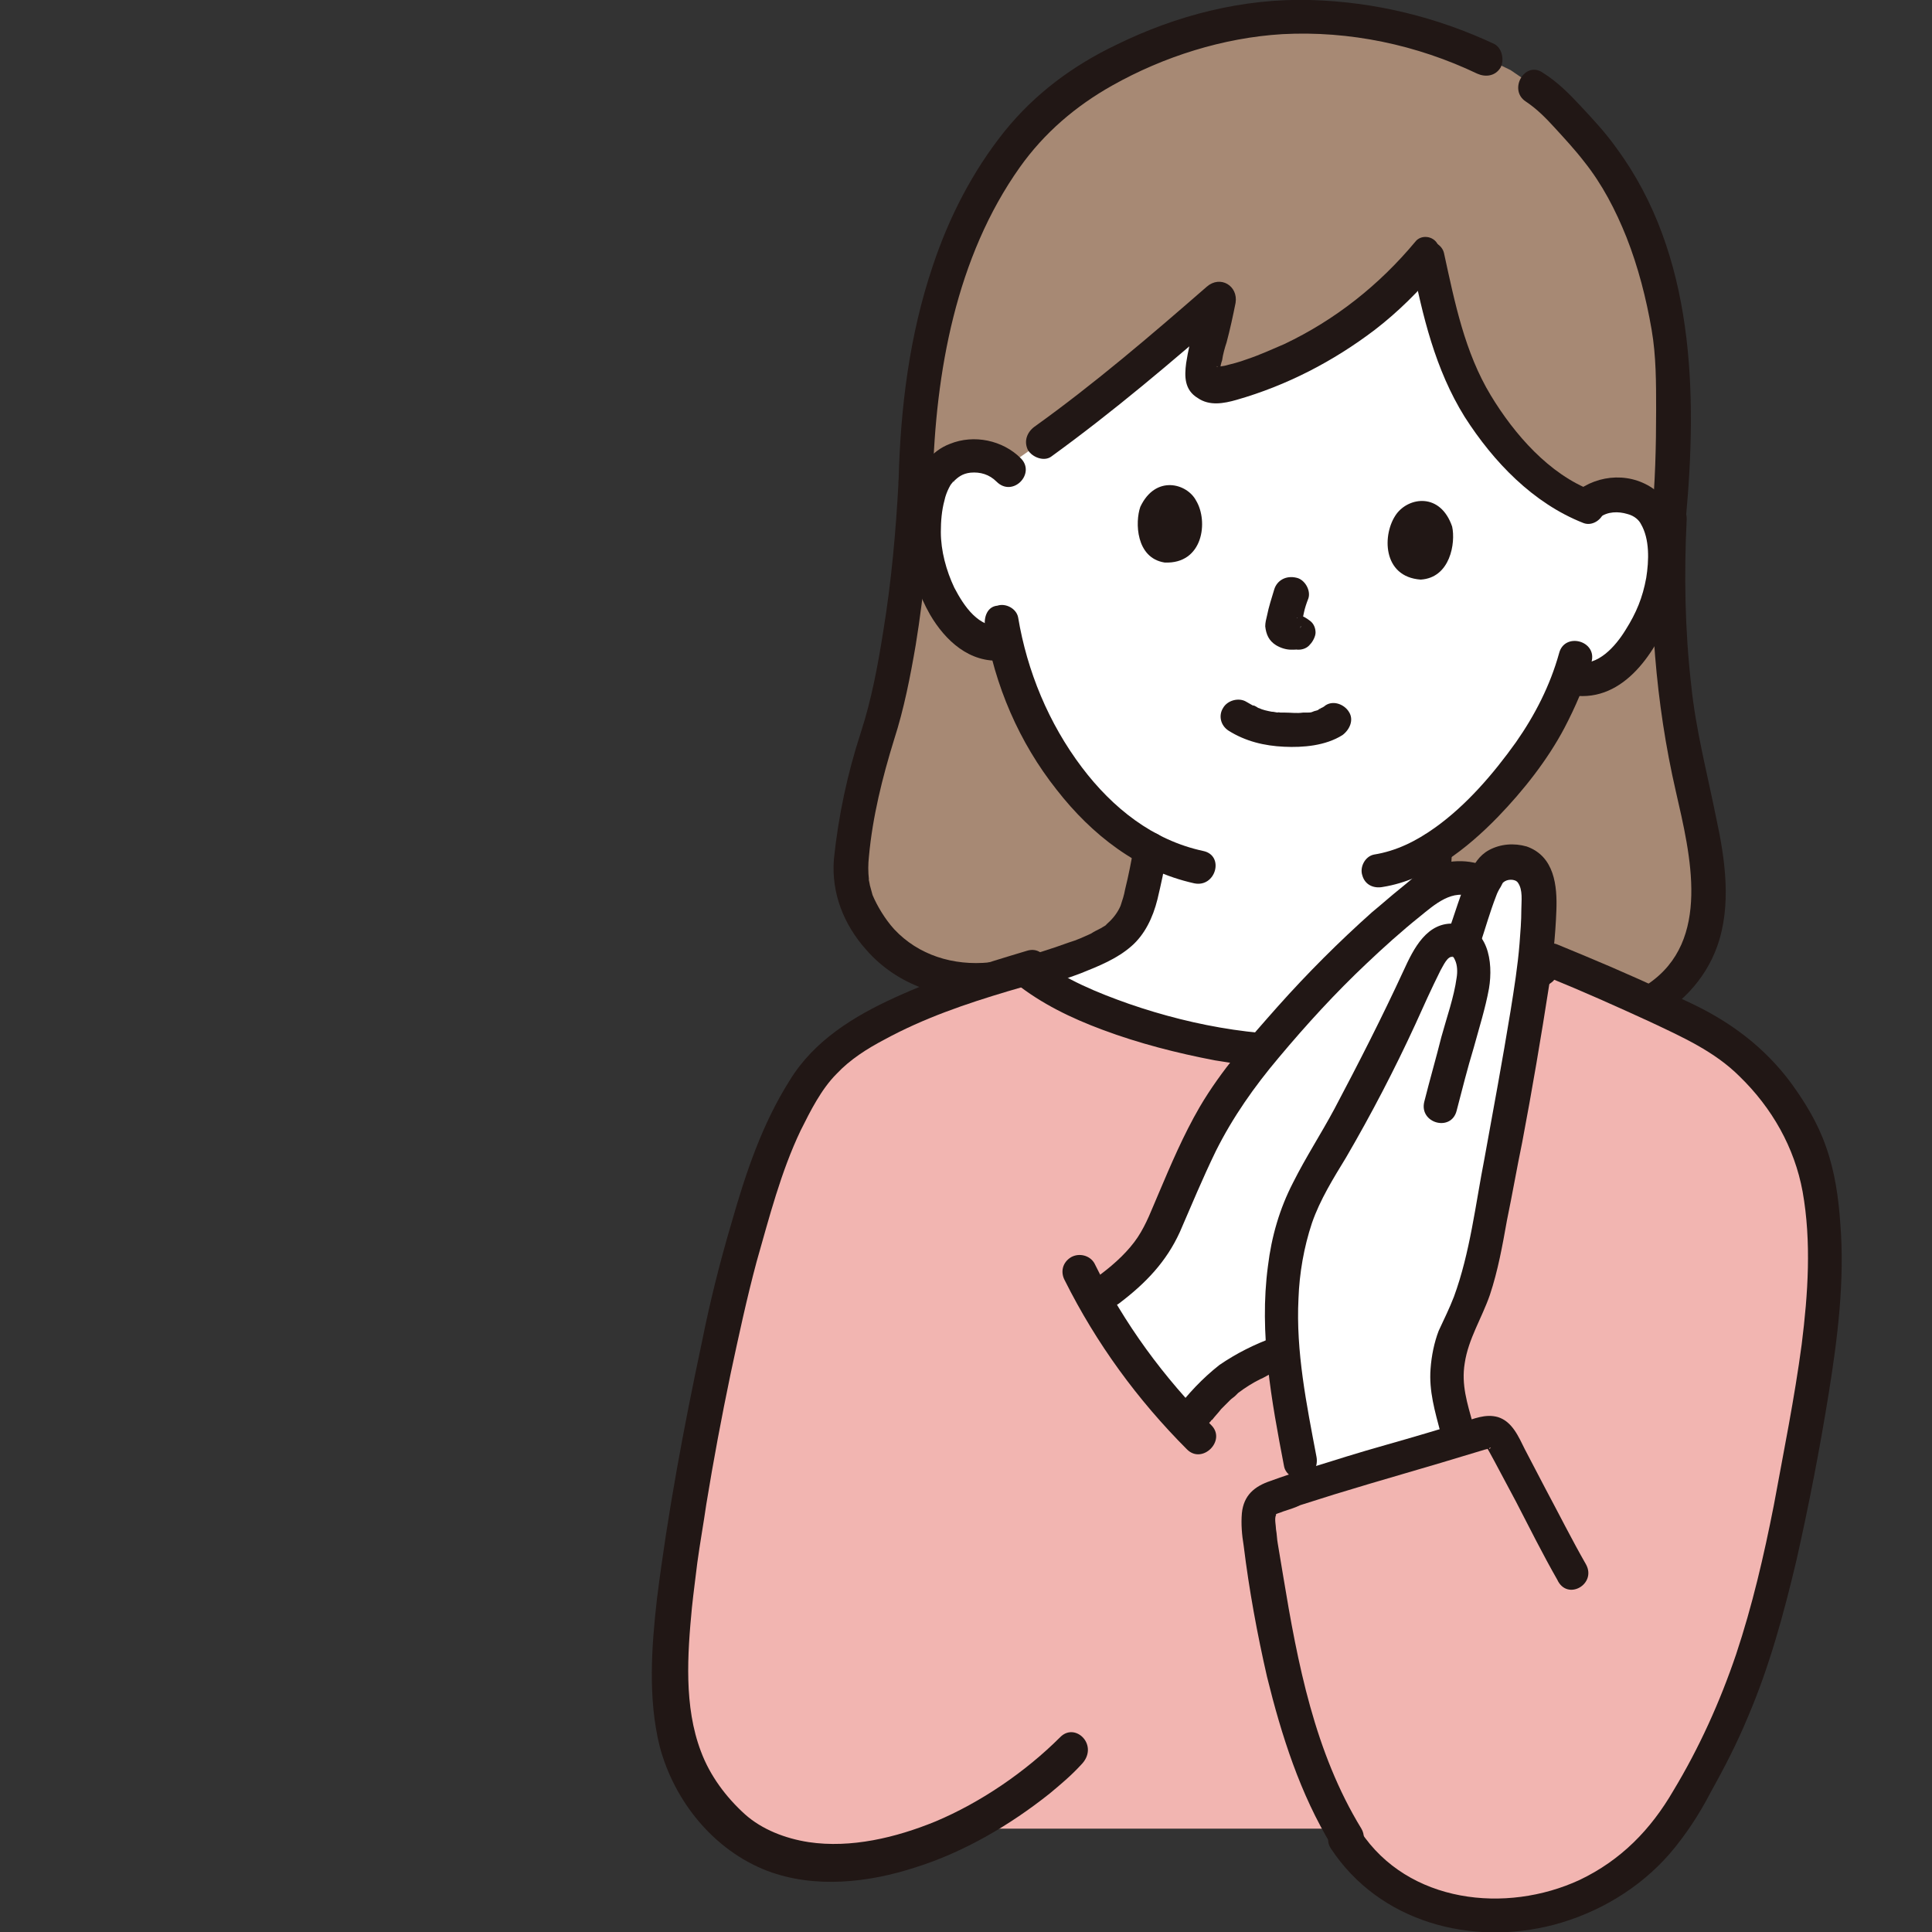 <?xml version="1.0" encoding="utf-8"?>
<!-- Generator: Adobe Illustrator 25.0.1, SVG Export Plug-In . SVG Version: 6.00 Build 0)  -->
<svg version="1.1" id="レイヤー_1" xmlns="http://www.w3.org/2000/svg" xmlns:xlink="http://www.w3.org/1999/xlink" x="0px"
	 y="0px" viewBox="0 0 215 215" style="enable-background:new 0 0 215 215;" xml:space="preserve">
<rect x="0" y="0" width="215" height="215" fill="#333333" stroke="none"/>
<style type="text/css">
	.st0{fill:#A78974;}
	.st1{fill:#FFFFFF;}
	.st2{fill:#211715;}
	.st3{fill:#F2B5B1;}
</style>
<g>
	<g>
		<path class="st0" d="M172.2,112.5c6.5,2.8,14.5-0.9,17-7.4c2.1-5.3,0.3-12.5-1-18.1c-2.3-9.6-2.8-19.3-2.4-29.2
			c0.5-5.7,0.5-12.4,0.5-15.3c-0.1-9.8-3.9-21-9.9-27.5c-2.4-2.6-3.2-3.8-5.6-5.4c0,0-1.4-0.9-2.7-1.8c-1.4-0.7-2.8-1.3-2.8-1.3
			C160.2,4.1,154.8,2.4,147,2c-12.7-0.7-24.4,5.2-29.7,9.7c-8.8,7.5-14.9,21.8-15.4,41.9c-0.8,13.6-2.5,23.4-4.4,28.9
			c-1.3,3.8-2.6,10.1-2.8,13.9c-0.4,5.6,5.5,13.8,15.4,12.8L172.2,112.5z"/>
	</g>
	<g>
		<path class="st1" d="M127.2,40.3c0.3-0.3,0.7-0.6,1-0.8c2.5-2.1,5-4.3,7.5-6.4c-0.4,2.1-1.5,5.7-1.7,7.9c-0.1,0.9,0.1,1.2,0.7,1.6
			c0.5,0.2,1.3,0.2,1.8,0c8.9-2.3,16.5-7.4,22.4-14.4c0.9,4.6,2.3,10.3,3.5,13.1c3.2,7,9,13,14.3,15c1.1-0.9,2.5-1.2,3.7-1.1
			c2.6,0.3,3.6,1.7,4,2.6c1.3,2.6,0.9,7.1-0.2,9.9c-0.8,2-2.1,4.9-4.9,7c-1.2,0.8-2.8,1.3-4.4,1c0,0-0.1,0-0.4-0.1
			c-0.6,1.6-1.3,3.1-1.7,3.9c-1.1,2.6-6.5,10.8-13.2,15c-0.2,1.4-0.3,5.5,0,6.5c0.5,1.3,1.1,2.4,2.2,3.2c1.8,1.5,5.7,3,9,4.2
			c-8.8,6.7-18.1,9.4-28.8,8.7c-10.4-0.7-21.7-4.2-27.4-8.6c3.4-1,7.8-2.5,9.8-4.1c1.1-0.9,1.7-1.9,2.2-3.2c0.4-1,1.2-4.9,1.4-6.4
			c0,0,0-0.1,0-0.2c-3.6-1.9-6.8-4.8-9.7-8.8c-3.6-4.8-5.5-10-6.4-14.1c-1.7,0.3-3.4-0.4-4.6-1.4c-2.5-2.4-3.5-5.5-4-7.5
			c-0.8-2.9-0.6-7.4,1-9.8c0.5-0.8,1.7-2.1,4.3-2.1c1,0,2.2,0.4,3.1,1.2C116.7,48.8,122,44.6,127.2,40.3z"/>
	</g>
	<path class="st2" d="M173.5,72.7c-1,3.6-2.7,6.9-4.8,9.9c-2.5,3.5-5.5,7-9,9.5c-2.1,1.5-4.3,2.6-6.8,3c-1,0.2-1.6,1.4-1.3,2.3
		c0.3,1.1,1.3,1.5,2.3,1.3c5-0.8,9.4-4.3,12.8-7.8c2.8-2.9,5.5-6.3,7.4-9.9c1.2-2.3,2.3-4.8,3-7.3C177.8,71.3,174.1,70.3,173.5,72.7
		L173.5,72.7z"/>
	<path class="st2" d="M141.8,65.6c-0.3,1-0.6,1.9-0.8,2.9c-0.1,0.4-0.2,0.8-0.2,1.2c0.1,0.9,0.4,1.6,1.2,2.1
		c0.5,0.3,1.1,0.5,1.7,0.5c0.4,0,0.7,0,1.1-0.1c-0.2,0-0.3,0-0.5,0.1c0.1,0,0.1,0,0.2,0c0.5,0,1-0.2,1.3-0.6
		c0.3-0.3,0.6-0.9,0.6-1.3c0-0.5-0.2-1-0.6-1.3c-0.4-0.3-0.8-0.6-1.3-0.6c-0.3,0-0.5,0.1-0.8,0.1c0.2,0,0.3,0,0.5-0.1
		c-0.2,0-0.3,0-0.5,0c0.2,0,0.3,0,0.5,0.1c-0.1,0-0.2-0.1-0.3-0.1c0.2,0.1,0.3,0.1,0.5,0.2c-0.1-0.1-0.3-0.1-0.4-0.2
		c0.1,0.1,0.3,0.2,0.4,0.3c0,0-0.1,0-0.1-0.1c0.1,0.1,0.2,0.3,0.3,0.4c0,0-0.1-0.1-0.1-0.1c0.1,0.2,0.1,0.3,0.2,0.5
		c0-0.1,0-0.1,0-0.2c0,0.2,0,0.3,0.1,0.5c0-0.1,0-0.3,0-0.4c0,0.2,0,0.3-0.1,0.5c0.1-0.6,0.3-1.1,0.4-1.7c0.1-0.5,0.3-1.1,0.5-1.6
		c0.3-0.9-0.4-2.1-1.3-2.3C143.1,64,142.1,64.6,141.8,65.6L141.8,65.6z"/>
	<g>
		<path class="st2" d="M126.9,56.4c-0.6,1.7-0.5,5.7,2.7,6.2c4.3,0.2,4.9-4.6,3.5-6.9C132.1,53.8,128.6,52.8,126.9,56.4z"/>
	</g>
	<g>
		<path class="st2" d="M161.6,58.6c0.4,1.8-0.2,5.7-3.5,5.9c-4.3-0.3-4.3-5.1-2.7-7.3C156.8,55.3,160.3,54.8,161.6,58.6z"/>
	</g>
	<path class="st2" d="M136.7,81.3c1.9,1.2,4,1.7,6.2,1.8c2.1,0.1,4.6-0.1,6.5-1.3c0.8-0.6,1.3-1.7,0.7-2.6c-0.5-0.8-1.7-1.3-2.6-0.7
		c-0.2,0.2-0.5,0.3-0.7,0.4c-0.3,0.2,0.4-0.2,0.1,0c-0.1,0-0.2,0.1-0.2,0.1c-0.2,0.1-0.4,0.1-0.6,0.2c-0.2,0.1-0.4,0.1-0.6,0.1
		c-0.1,0-0.5,0-0.1,0c-0.1,0-0.3,0-0.4,0c-0.7,0.1-1.3,0-2,0c-0.2,0-0.3,0-0.5,0c0,0-0.6-0.1-0.2,0c-0.3,0-0.5-0.1-0.8-0.1
		c-0.5-0.1-1-0.2-1.4-0.4c-0.1,0-0.2-0.1-0.3-0.1c-0.2-0.1,0.4,0.2,0.1,0c-0.2-0.1-0.3-0.2-0.5-0.2c-0.2-0.1-0.5-0.3-0.7-0.4
		c-0.8-0.5-2.1-0.2-2.6,0.7C135.6,79.6,135.8,80.7,136.7,81.3L136.7,81.3z"/>
	<path class="st2" d="M178,57.6c0.9-0.7,2.1-0.7,3.1-0.4c0.8,0.2,1.3,0.7,1.5,1.1c1,1.7,0.9,4.1,0.6,6c-0.4,2.2-1.1,3.9-2.3,5.8
		c-1.1,1.8-3.1,4.1-5.4,3.6c-1-0.2-2,0.3-2.3,1.3c-0.3,0.9,0.3,2.1,1.3,2.3c5.9,1.2,9.6-4.4,11.5-9.2c1-2.4,1.3-5.1,1-7.7
		c-0.2-2.1-0.9-4.3-2.6-5.7c-2.7-2.2-6.5-2-9.1,0.1c-0.8,0.6-0.7,2,0,2.7C176.1,58.4,177.2,58.3,178,57.6L178,57.6z"/>
	<path class="st2" d="M113.6,51c-2-2-5.2-2.7-7.9-1.6c-2.1,0.8-3.3,2.6-4,4.6c-1.6,4.6-0.6,10.2,1.8,14.4c1.7,2.9,4.4,5.4,8,5.1
		c1-0.1,1.9-0.8,1.9-1.9c0-1-0.9-2-1.9-1.9c-2.6,0.2-4.2-2.2-5.3-4.3c-0.9-1.9-1.5-4.1-1.5-6.2c0-1.2,0.1-2.4,0.4-3.5
		c0.1-0.5,0.3-1,0.5-1.4c0.1-0.2,0.2-0.4,0.4-0.6c0-0.1,0.1-0.1,0.2-0.2c-0.1,0.2-0.1,0.2-0.1,0.1c0.5-0.5,1-0.9,1.9-1
		c1.1-0.1,2.1,0.2,2.9,1C112.7,55.4,115.3,52.7,113.6,51L113.6,51z"/>
	<path class="st2" d="M157.1,29.1c1.2,6,2.6,12,5.9,17.3c3.2,5,7.6,9.6,13.2,11.8c1,0.4,2.1-0.4,2.3-1.3c0.3-1.1-0.4-2-1.3-2.3
		c-4.8-1.8-8.7-6.3-11.3-10.6c-2.9-4.8-4-10.3-5.2-15.8c-0.2-1-1.4-1.6-2.3-1.3C157.4,27,156.9,28.1,157.1,29.1L157.1,29.1z"/>
	<path class="st2" d="M157.5,26.9c-4,4.8-8.9,8.7-14.6,11.4c-1.4,0.6-2.7,1.2-4.2,1.7c-0.8,0.3-1.6,0.5-2.4,0.7
		c-0.1,0-0.5,0.1-0.6,0.1c-0.4,0.2-0.4-0.4,0,0.3c0.1,0.5,0.1,0.6,0.1,0.2c0-0.3,0-0.4,0-0.2c0-0.4,0.1-0.7,0.2-1
		c0.1-0.7,0.3-1.4,0.5-2c0.4-1.5,0.7-2.9,1-4.4c0.3-1.9-1.7-3.1-3.2-1.8c-6.2,5.4-12.5,10.8-19.2,15.6c-0.8,0.6-1.2,1.6-0.7,2.6
		c0.5,0.8,1.8,1.3,2.6,0.7c6.9-5,13.5-10.6,19.9-16.2c-1.1-0.6-2.1-1.2-3.2-1.8c-0.5,2.5-1.3,5-1.7,7.6c-0.2,1.5-0.2,3,1.3,3.9
		c1.3,0.9,2.9,0.6,4.3,0.2c5.6-1.6,10.8-4.3,15.4-7.8c2.6-2,4.9-4.3,7-6.8c0.7-0.8,0.8-1.9,0-2.7C159.5,26.2,158.1,26.1,157.5,26.9
		L157.5,26.9z"/>
	<path class="st2" d="M183.9,57.8c-0.4,10.2,0.3,20.3,2.6,30.3c1.6,7,4,16.6-3.1,21.4c-3.2,2.2-7.1,2.7-10.7,1.2
		c-0.9-0.4-2.1,0.4-2.3,1.3c-0.3,1.1,0.4,1.9,1.3,2.3c7.6,3.1,16.7-1.4,19.4-9c1.6-4.5,0.9-9.6-0.1-14.2c-1-5-2.3-9.9-2.8-14.9
		c-0.7-6.1-0.8-12.3-0.5-18.4C187.8,55.4,184,55.4,183.9,57.8L183.9,57.8z"/>
	<path class="st2" d="M169.8,11.3c1.2,0.8,2.2,1.8,3.2,2.9c1.1,1.2,2.3,2.5,3.3,3.8c2,2.5,3.5,5.4,4.7,8.4c1.3,3.3,2.2,6.8,2.8,10.3
		c0.5,2.9,0.5,5.9,0.5,8.9c0,4.1-0.1,8.2-0.5,12.2c-0.1,1,0.9,1.9,1.9,1.9c1.1,0,1.8-0.9,1.9-1.9c1.3-14,1-29.5-7.7-41.3
		c-1.2-1.7-2.6-3.2-4-4.7c-1.3-1.4-2.6-2.7-4.2-3.7C169.7,6.7,167.8,10,169.8,11.3L169.8,11.3z"/>
	<path class="st2" d="M166.3,4.9c-6.4-3-13.3-4.7-20.5-4.9c-7.5-0.2-14.9,1.7-21.6,5c-4.8,2.3-9,5.4-12.4,9.6c-3.6,4.5-6.2,9.6-8,15
		c-2.6,7.7-3.6,15.8-3.8,23.9c-0.1,2.4,3.7,2.4,3.8,0c0.3-12.1,2.6-24.9,9.7-34.9c2.7-3.8,6.2-6.8,10.3-9.1
		c5.7-3.2,12.3-5.3,18.9-5.7c7.5-0.4,15,1.2,21.7,4.4c0.9,0.4,2,0.3,2.6-0.7C167.4,6.7,167.2,5.4,166.3,4.9L166.3,4.9z"/>
	<path class="st2" d="M100,53.5c-0.3,5.6-0.8,11.2-1.7,16.7c-0.6,3.8-1.3,7.6-2.5,11.3c-1.5,4.6-2.5,9.3-3,14.1
		c-0.3,3.8,1.1,7.3,3.6,10.1c3.4,3.9,8.6,5.7,13.7,5.2c1-0.1,1.9-0.8,1.9-1.9c0-0.9-0.9-2-1.9-1.9c-4,0.4-7.9-0.8-10.6-3.7
		c-1-1.1-1.9-2.6-2.4-3.8c-0.1-0.4-0.2-0.7-0.3-1.1c0-0.1-0.2-0.9-0.1-0.6c-0.1-0.9-0.1-1.7,0-2.6c0.4-4.4,1.5-8.8,2.8-13
		c1.1-3.4,1.8-7,2.4-10.5c1-6.1,1.5-12.2,1.9-18.4C103.9,51.1,100.1,51.1,100,53.5L100,53.5z"/>
	<path class="st2" d="M126.2,94.2c-0.3,1.6-0.6,3.2-1,4.8c-0.1,0.6-0.3,1.2-0.5,1.8c-0.3,0.7-0.8,1.4-1.5,2
		c-0.4,0.4,0.2-0.1-0.2,0.2c-0.2,0.1-0.3,0.2-0.5,0.3c-0.4,0.2-0.8,0.4-1.1,0.6c-0.9,0.4-1.5,0.7-2.5,1c-1.9,0.7-3.9,1.3-5.9,1.9
		c-1,0.3-1.6,1.3-1.3,2.3c0.3,1,1.3,1.6,2.3,1.3c2.1-0.7,4.2-1.3,6.3-2.1c2-0.8,4-1.6,5.6-3c1.5-1.3,2.4-3.2,2.9-5.2
		c0.4-1.7,0.8-3.4,1-5.1c0.2-1-0.3-2-1.3-2.3C127.6,92.7,126.4,93.2,126.2,94.2L126.2,94.2z"/>
	<path class="st2" d="M157.7,94.5c-0.2,1.7-0.3,3.5-0.1,5.2c0.2,2.1,1.2,4.2,2.8,5.5c1.6,1.4,3.6,2.3,5.6,3.1
		c2.1,0.9,4.2,1.6,6.4,2.4c1,0.3,2.1-0.4,2.3-1.3c0.3-1-0.3-2-1.3-2.3c-1.9-0.6-3.9-1.3-5.7-2.1c-0.8-0.3-1.7-0.7-2.5-1.2
		c-0.4-0.2-0.8-0.4-1.2-0.7c-0.2-0.1-0.3-0.2-0.5-0.3c-0.1-0.1-0.5-0.4-0.2-0.1c-0.8-0.7-1.2-1.2-1.6-2.2c0,0.1-0.1-0.2-0.1-0.2
		c0-0.1,0-0.3-0.1-0.4c0.1,0.5,0,0.1,0,0c0-0.2,0-0.4,0-0.6c-0.1-1.6,0-3.2,0.1-4.8c0.1-1-1-1.9-1.9-1.9
		C158.4,92.6,157.8,93.5,157.7,94.5L157.7,94.5z"/>
	<g>
		<path class="st3" d="M163.9,213c5.3,0.5,10.9-0.8,15.7-3.8c4.2-2.7,7-6.6,9.3-10.9c5.7-9.8,8.5-21,10.7-32.1
			c1.6-8.3,3.4-17.1,3.5-25.6c0-5.1-0.4-10.8-2.9-15.3c-2.7-4.8-6.1-8.5-11-11.1c-2.8-1.5-12.2-5.7-16.6-7.4
			c-9.3,7.7-19.2,10.9-30.5,10.1c-10.9-0.7-22.9-4.6-28.2-9.2c-7.9,2.4-19.5,6-23.5,12.2c-4.3,6.7-5.4,11.3-7.6,19
			c-3,10.4-7.2,33.8-7.8,41.9c-0.4,5.1-0.5,10.5,1.5,15.2c1.3,3.2,3.8,6.5,6.7,8.4c8,5.1,18.6,1.6,23.6-0.9c0,0,21.3,0,42.4,0
			C152.3,209.3,157.9,212.4,163.9,213z"/>
	</g>
	<path class="st2" d="M113,109.4c2.9,2.3,6.2,3.9,9.7,5.2c4,1.5,8.3,2.6,12.5,3.4c8.3,1.4,16.9,1.4,25-1.6c4.6-1.7,8.7-4.2,12.5-7.1
		c0.8-0.6,0.7-2,0-2.7c-0.8-0.8-1.9-0.6-2.7,0c-6,4.6-13.1,7.8-20.7,8.4c-8,0.7-16.2-0.7-23.7-3.3c-3.4-1.2-7.1-2.7-9.9-4.9
		c-0.8-0.6-1.9-0.8-2.7,0C112.3,107.4,112.2,108.8,113,109.4L113,109.4z"/>
	<path class="st2" d="M118,193.3c-3.9,3.9-8.9,7.3-13.9,9.4c-4.4,1.8-9.4,3-14.1,2.3c-2.6-0.4-5.2-1.4-7.1-3.1
		c-2.1-1.9-3.9-4.3-4.9-7c-1.9-5-1.5-10.8-1-16c0.2-1.9,0.4-3.3,0.6-5c0.3-2.2,0.7-4.4,1-6.5c0.8-4.9,1.7-9.7,2.7-14.5
		c0.9-4.2,1.8-8.4,2.9-12.5c1.4-4.9,2.7-10,4.9-14.6c1.1-2.2,2.3-4.6,4-6.3c1.5-1.6,3.4-2.8,5.3-3.8c4.4-2.4,9.1-4,13.8-5.4
		c1-0.3,2.1-0.6,3.1-0.9c2.3-0.7,1.3-4.3-1-3.6c-5,1.5-9.9,3-14.7,5.2c-4.6,2.1-9,4.8-11.7,9.2c-3.1,4.9-4.9,10.3-6.5,15.9
		c-1.3,4.4-2.4,8.8-3.3,13.3c-2,9.4-3.8,19-5,28.6c-0.6,5.3-1,11,0.3,16.3c1.6,6.1,6,11.6,12,13.9c5.3,2,11.3,1.3,16.5-0.4
		c5.4-1.7,10.5-4.7,14.9-8.2c1.2-1,2.4-2,3.5-3.2C122.4,194.3,119.7,191.6,118,193.3L118,193.3z"/>
	<path class="st2" d="M172.4,108.8c3.7,1.5,7.5,3.2,11.2,4.9c3.6,1.7,7.2,3.3,10,6.1c3.6,3.5,6.1,7.9,7,12.8c1,5.6,0.6,11.4-0.1,17
		c-0.8,6-2,11.9-3.1,17.9c-1.1,5.6-2.4,11.2-4.2,16.6c-1.8,5.3-4.1,10.4-7,15.2c-2.5,4.3-5.8,7.7-10.4,9.9
		c-8.2,3.8-19.1,2.6-24.4-5.4c-1.3-2-4.6-0.1-3.3,1.9c5.4,8.2,15.6,10.9,24.8,8.5c4.9-1.3,9.5-4,12.9-7.9c1.8-2.1,3.3-4.4,4.6-6.9
		c1.5-2.7,2.9-5.4,4.1-8.3c2.4-5.6,4-11.5,5.4-17.4c1.4-6.2,2.6-12.4,3.6-18.6c1-6.2,1.8-12.6,1.3-18.9c-0.2-2.9-0.6-5.8-1.6-8.6
		c-0.9-2.6-2.3-4.9-3.9-7.1c-2.9-3.9-6.6-6.7-11-8.8c-4-1.9-8-3.7-12.1-5.4c-1-0.4-1.9-0.8-2.9-1.2c-0.9-0.4-2.1,0.4-2.3,1.3
		C170.8,107.6,171.5,108.4,172.4,108.8L172.4,108.8z"/>
	<g>
		<path class="st1" d="M143.5,156.3c0.3,2.1,0.8,4.2,1.2,6.4c0,0,0.1,0.6,0.3,1.7c5.8-1.6,12.3-3.3,17.2-4.7c-0.9-3.5-1.7-5.2-1-9
			c0.3-1.7,1.2-3.2,1.9-4.8c1.3-3,1.9-6.3,2.5-9.6c1.8-9.2,3.5-18.5,4.9-27.8c0.4-2.9,0.6-5.5,0.6-8.7c0-1-0.3-2-0.8-2.8
			c-0.6-0.8-1.7-1-2.7-1c-0.7,0.1-1.5,0.6-1.9,1c-0.2,0.3-0.4,0.7-0.6,1.2c-0.1,0-0.1-0.1-0.2-0.1c-1-0.5-1.9-0.7-3-0.5
			c-1.1,0.2-2.1,0.5-3,1.2c-7.9,6.2-14.3,12.9-20.6,20.7c-1.5,1.9-2.9,4-4.4,7c-0.6,1.3-2.4,5.1-3,6.4c-2.3,5.4-2.6,7.1-9.2,11.7
			c2.8,5,6.3,9.7,10.2,13.8c2.8-4.1,6-6.6,10.7-8.2C142.9,152.4,143.1,154.3,143.5,156.3z"/>
	</g>
	<path class="st2" d="M124.6,145c2.9-2.2,5.2-4.6,6.7-7.9c1.3-3,2.5-5.9,4-9c1.9-3.8,4.3-7.2,7-10.4c3.1-3.7,6.3-7.2,9.8-10.5
		c1.9-1.8,3.9-3.6,5.9-5.2c1.6-1.3,3.7-3.2,5.9-2.1c0.9,0.4,2,0.3,2.6-0.7c0.5-0.8,0.2-2.1-0.7-2.6c-2.3-1.1-4.9-1-7.2,0.2
		c-1,0.5-1.9,1.4-2.8,2.1c-1,0.8-2,1.7-3.1,2.6c-3.7,3.3-7.2,6.8-10.5,10.5c-3.1,3.5-6.3,7.1-8.7,11.2c-1.8,3.1-3.2,6.4-4.6,9.7
		c-0.7,1.6-1.3,3.3-2.3,4.8c-1,1.5-2.5,2.9-4.1,4.1c-0.8,0.6-1.2,1.6-0.7,2.6C122.5,145.1,123.8,145.7,124.6,145L124.6,145z"/>
	<path class="st2" d="M134.1,158.9c0.2-0.2,0.3-0.4,0.5-0.6c-0.3,0.3,0.1-0.1,0.1-0.1c0.1-0.1,0.1-0.2,0.2-0.2
		c0.3-0.4,0.7-0.8,1-1.2c0.3-0.3,0.7-0.7,1-1c0.2-0.2,0.4-0.3,0.6-0.5c0.1-0.1,0.1-0.1,0.2-0.2c0.4-0.3-0.3,0.2,0.1-0.1
		c0.8-0.6,1.6-1.1,2.4-1.5c0.5-0.2,0.9-0.5,1.4-0.7c0.3-0.1-0.4,0.2,0,0c0.1,0,0.2-0.1,0.4-0.1c0.3-0.1,0.5-0.2,0.8-0.3
		c0.9-0.3,1.7-1.3,1.3-2.3c-0.3-0.9-1.3-1.7-2.3-1.3c-2.2,0.8-4.2,1.8-6.1,3.1c-1.9,1.5-3.5,3.2-5,5.2c-0.6,0.8-0.2,2.1,0.7,2.6
		C132.5,160.1,133.5,159.8,134.1,158.9L134.1,158.9z"/>
	<path class="st2" d="M146.5,162.1c-1.1-5.8-2.3-11.7-2-17.6c0.1-2.8,0.6-5.7,1.5-8.4c0.9-2.6,2.4-5,3.8-7.3
		c2.8-4.8,5.4-9.8,7.7-14.8c0.9-2,1.8-4,2.8-6c0.3-0.5,0.8-1.7,1.4-1.5c0,0-0.4-0.5,0.1,0.1c0,0,0.1,0.2,0.1,0.2
		c0.3,0.6,0.3,1.4,0.2,2c-0.3,2.2-1.1,4.4-1.7,6.6c-0.6,2.4-1.3,4.8-1.9,7.2c-0.6,2.4,3,3.4,3.6,1c0.6-2.3,1.2-4.7,1.9-7
		c0.6-2.2,1.3-4.4,1.7-6.6c0.5-3-0.1-6.9-3.7-7.2c-3.2-0.3-4.7,2.8-5.8,5.2c-2.4,5.2-5,10.3-7.7,15.4c-1.5,2.8-3.2,5.4-4.6,8.2
		c-1.5,2.9-2.4,6-2.8,9.3c-1,7.5,0.4,15,1.8,22.3c0.2,1,1.4,1.6,2.3,1.3C146.2,164.2,146.7,163.1,146.5,162.1L146.5,162.1z"/>
	<path class="st2" d="M164.7,105.1c0.6-1.8,1.1-3.6,1.8-5.4c0.1-0.3,0.3-0.7,0.5-1c0.1-0.2,0.3-0.6,0.3-0.5c0.4-0.4,1.3-0.4,1.6,0
		c0.6,0.8,0.4,2.1,0.4,3c0,1.3-0.1,2.5-0.2,3.8c-0.2,2.5-0.6,5-1,7.5c-0.9,5.5-1.9,10.9-2.9,16.4c-1,5.1-1.6,10.5-3.4,15.4
		c-0.5,1.3-1.1,2.5-1.7,3.8c-0.5,1.3-0.8,2.8-0.9,4.2c-0.2,2.5,0.5,4.8,1.1,7.1c0.6,2.3,4.3,1.3,3.6-1c-0.6-2.2-1.3-4.3-0.9-6.7
		c0.4-2.7,1.9-5,2.8-7.6c0.9-2.7,1.4-5.5,1.9-8.3c0.6-2.9,1.1-5.8,1.7-8.7c1.1-5.8,2.1-11.7,3-17.5c0.4-2.8,0.7-5.5,0.8-8.3
		c0.1-2.7-0.2-6-3.3-7.1c-1.4-0.4-2.9-0.3-4.2,0.4c-1.1,0.6-1.7,1.6-2.2,2.7c-1,2.2-1.6,4.4-2.4,6.6
		C160.2,106.4,163.9,107.4,164.7,105.1L164.7,105.1z"/>
	<path class="st2" d="M118.5,142.5c3.5,7,8.1,13.3,13.6,18.8c1.7,1.7,4.4-1,2.7-2.7c-5.3-5.3-9.7-11.3-13-18
		c-0.5-0.9-1.7-1.2-2.6-0.7C118.2,140.5,118,141.6,118.5,142.5L118.5,142.5z"/>
	<path class="st2" d="M176.5,174.1c-1.6-2.8-3-5.6-4.5-8.4c-0.8-1.5-1.5-2.9-2.3-4.4c-0.7-1.4-1.4-3.1-3-3.6c-1.4-0.4-2.7,0.2-4,0.6
		c-1.3,0.4-2.7,0.8-4,1.2c-3,0.9-6,1.7-8.9,2.6c-2.8,0.9-5.7,1.7-8.4,2.7c-1.8,0.6-3,1.6-3.2,3.6c-0.1,1.2,0,2.4,0.2,3.6
		c0.6,4.9,1.5,9.8,2.6,14.6c1.6,6.5,3.7,13.1,7.2,18.8c1.3,2.1,4.5,0.2,3.3-1.9c-5.2-8.5-7.1-18.4-8.7-28.1
		c-0.2-1.2-0.4-2.4-0.6-3.6c-0.1-0.5-0.1-1.1-0.2-1.6c0-0.4-0.2-1.2,0-1.6c0.1-0.2-0.1,0.1,0-0.1c0.2-0.1,0.6-0.2,0.8-0.3
		c0.6-0.2,1.3-0.4,1.9-0.7c1.3-0.4,2.5-0.8,3.8-1.2c5.2-1.6,10.6-3.1,15.8-4.7c0.3-0.1,0.7-0.2,1-0.3c0.1,0,0.3-0.1,0.4-0.1
		c0.4-0.4,0,0.3,0-0.1c0,0.1-0.3-0.1-0.3-0.1c0,0,0.3,0.5,0.3,0.5c0.2,0.4,0.4,0.7,0.6,1.1c0.8,1.5,1.6,3,2.4,4.5
		c1.5,2.9,3,5.9,4.6,8.7C174.4,178.2,177.7,176.3,176.5,174.1L176.5,174.1z"/>
	<path class="st2" d="M109.6,69.6c1.1,6.7,3.8,13,8,18.3c3.9,5,9,9,15.3,10.4c2.4,0.5,3.4-3.1,1-3.6c-5.6-1.2-10.1-4.8-13.5-9.3
		c-3.7-4.9-6.1-10.7-7.1-16.7c-0.2-1-1.4-1.6-2.3-1.3C109.9,67.5,109.5,68.6,109.6,69.6L109.6,69.6z"/>
</g>
</svg>
